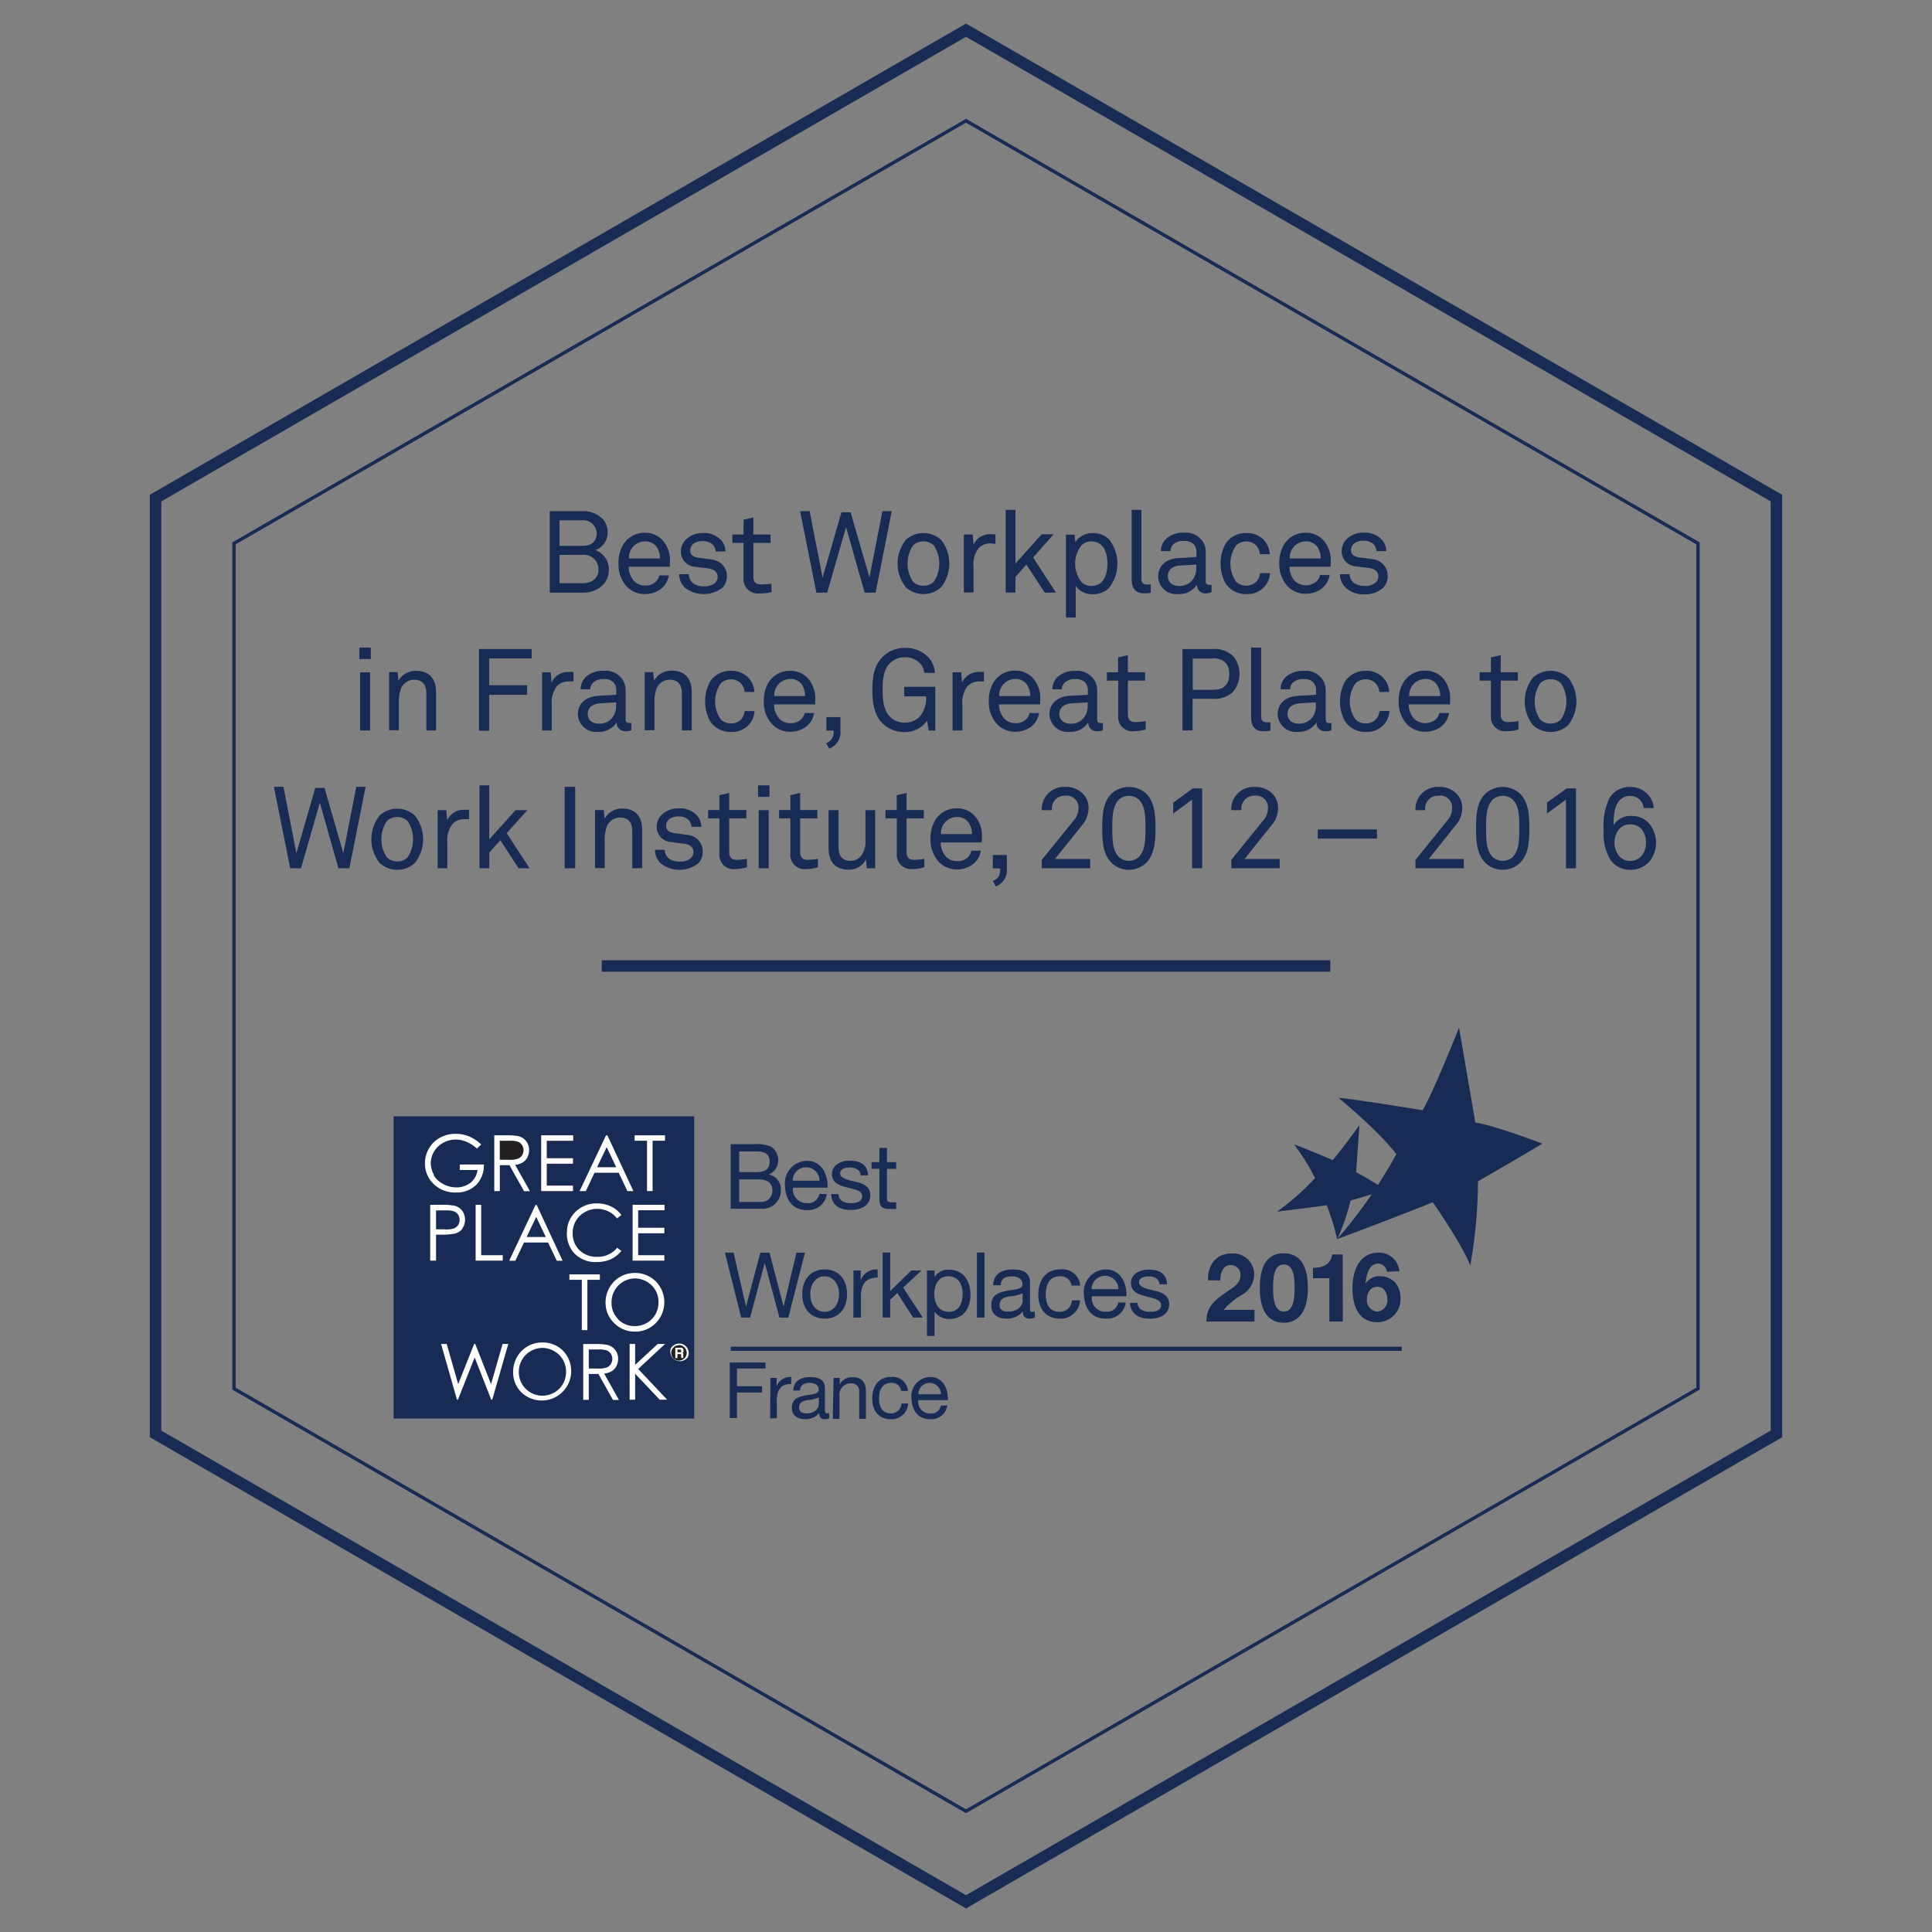 <svg id="Layer_1" data-name="Layer 1" xmlns="http://www.w3.org/2000/svg" viewBox="0 0 288 288"><rect x="0" y="0" width="288" height="288" fill="#808080" stroke="none"/><defs><style>.cls-1,.cls-2{fill:none;stroke:#172b54;stroke-miterlimit:10;}.cls-1{stroke-width:1.71px;}.cls-2{stroke-width:0.5px;}.cls-3{fill:#182b54;}.cls-4{fill:#172b54;}.cls-5{fill:#fff;}.cls-6{fill:#231f20;}.cls-7{fill:#ba2334;}</style></defs><title>Awards_Corporate_Midnight</title><polygon class="cls-1" points="23.19 74.25 23.19 213.75 144 283.5 264.81 213.75 264.81 74.25 144 4.5 23.19 74.25"/><polygon class="cls-2" points="34.88 81 34.88 207 144 270 253.12 207 253.12 81 144 18 34.88 81"/><path class="cls-3" d="M89.85,87.23a4.21,4.21,0,0,1-3,1.11h-4.9V76.2h4.85a4.06,4.06,0,0,1,3,1.12,2.82,2.82,0,0,1,.78,2A2.76,2.76,0,0,1,88.76,82a3.06,3.06,0,0,1,2,2.93A3.24,3.24,0,0,1,89.85,87.23Zm-3.09-9.67H83.4v3.81h3.41c1.26,0,2.14-.56,2.14-1.91A2,2,0,0,0,86.76,77.56Zm.08,5.15H83.4v4.23h3.41c1.33,0,2.41-.65,2.41-2.09A2.18,2.18,0,0,0,86.84,82.71Z"/><path class="cls-3" d="M99.85,84.49H93.72a3.18,3.18,0,0,0,.84,2.17,2.17,2.17,0,0,0,1.6.62,2.14,2.14,0,0,0,1.6-.57,1.8,1.8,0,0,0,.52-.94H99.7a3.16,3.16,0,0,1-1.34,2.14,4,4,0,0,1-2.2.65,3.69,3.69,0,0,1-2.88-1.3A4.89,4.89,0,0,1,92.2,84a5.29,5.29,0,0,1,.67-2.77,3.7,3.7,0,0,1,3.27-1.81,3.45,3.45,0,0,1,2.63,1.11,4.41,4.41,0,0,1,1.1,3.05Zm-2-3a2.05,2.05,0,0,0-1.71-.79,2.4,2.4,0,0,0-2.38,2.55h4.62A3,3,0,0,0,97.85,81.48Z"/><path class="cls-3" d="M107.71,87.59a4.57,4.57,0,0,1-5.63,0,2.82,2.82,0,0,1-.84-2h1.45A1.69,1.69,0,0,0,103.4,87a2.68,2.68,0,0,0,1.56.4,2.35,2.35,0,0,0,1.59-.48,1.23,1.23,0,0,0,.43-.94c0-.65-.47-1.12-1.36-1.24l-2-.25a2.26,2.26,0,0,1-2.12-2.33,2.48,2.48,0,0,1,.72-1.7,3.52,3.52,0,0,1,2.55-1,3.45,3.45,0,0,1,2.75,1.09,2.46,2.46,0,0,1,.62,1.66h-1.45a1.6,1.6,0,0,0-.5-1.08,2.06,2.06,0,0,0-1.42-.46,2.26,2.26,0,0,0-1,.17,1.31,1.31,0,0,0-.88,1.17c0,.72.45,1,1.17,1.13.48.07,1.16.13,2.09.29a2.45,2.45,0,0,1,2.21,2.39A2.48,2.48,0,0,1,107.71,87.59Z"/><path class="cls-3" d="M113.22,88.46a2.13,2.13,0,0,1-2.38-2.34V80.93h-1.67V79.68h1.67V77.47l1.46-.34v2.55h2.57v1.25H112.3v5c0,.84.36,1.19,1.16,1.19A10.25,10.25,0,0,0,115,87v1.25A6.32,6.32,0,0,1,113.22,88.46Z"/><path class="cls-3" d="M130.52,88.34h-1.63l-2.77-9.77-2.81,9.77H121.7L119.27,76.2h1.42l1.93,9.9,2.81-9.73h1.37l2.81,9.71,1.93-9.88h1.39Z"/><path class="cls-3" d="M140.28,87.55a3.9,3.9,0,0,1-5.24,0,5.67,5.67,0,0,1,0-7.08,3.9,3.9,0,0,1,5.24,0,5.71,5.71,0,0,1,0,7.08Zm-1.07-6.23a2.1,2.1,0,0,0-1.55-.61,2.13,2.13,0,0,0-1.56.61,4.87,4.87,0,0,0,0,5.38,2.13,2.13,0,0,0,1.56.61,2.1,2.1,0,0,0,1.55-.61,4.87,4.87,0,0,0,0-5.38Z"/><path class="cls-3" d="M147.55,81a2.36,2.36,0,0,0-1.64.69,3.87,3.87,0,0,0-.79,2.77v3.85h-1.44V79.68H145l.12,1.52a2.68,2.68,0,0,1,2.58-1.57,3.94,3.94,0,0,1,.69.05V81.1A4.43,4.43,0,0,0,147.55,81Z"/><path class="cls-3" d="M155.74,88.34,153,84.16,151.37,86v2.33h-1.45V76h1.45V84l3.92-4.36h1.77L154,83.1l3.41,5.24Z"/><path class="cls-3" d="M165.26,87.71a3.41,3.41,0,0,1-2.38.87,3,3,0,0,1-2.52-1.23v4.71H158.9V79.7h1.29l.1,1.13a3,3,0,0,1,2.59-1.36,3.32,3.32,0,0,1,2.45.94,5.86,5.86,0,0,1-.07,7.3Zm-2.62-7a2,2,0,0,0-1.41.56,4.43,4.43,0,0,0,0,5.51,2,2,0,0,0,1.41.57c1.93,0,2.44-1.73,2.44-3.32S164.57,80.71,162.64,80.71Z"/><path class="cls-3" d="M170.51,88.44c-1.26,0-1.81-.75-1.81-2.12V76h1.45V86.24c0,.58.19.89.79.89a4.82,4.82,0,0,0,.6,0v1.23A4,4,0,0,1,170.51,88.44Z"/><path class="cls-3" d="M179.69,88.46a1.23,1.23,0,0,1-1.25-1.32h0a3.16,3.16,0,0,1-2.8,1.42,2.71,2.71,0,0,1-3-2.67c0-1.11.71-2.56,3.08-2.7l2.63-.16V82.4a1.72,1.72,0,0,0-.44-1.32,2,2,0,0,0-1.42-.44,2.16,2.16,0,0,0-1.58.51,1.44,1.44,0,0,0-.43,1h-1.42a2.57,2.57,0,0,1,.76-1.82,3.7,3.7,0,0,1,2.67-.92,3,3,0,0,1,3,1.66,3.32,3.32,0,0,1,.25,1.33v4.2c0,.46.19.58.48.58a2.12,2.12,0,0,0,.38,0v1.08A2.07,2.07,0,0,1,179.69,88.46Zm-1.34-4.3L176,84.3c-.88,0-1.91.46-1.91,1.56,0,.77.48,1.49,1.72,1.49a2.44,2.44,0,0,0,1.78-.7,2.81,2.81,0,0,0,.73-2Z"/><path class="cls-3" d="M188.33,87.62a3.41,3.41,0,0,1-2.5.94,3.62,3.62,0,0,1-3.16-1.62,6.32,6.32,0,0,1,0-5.86,3.57,3.57,0,0,1,3.15-1.62,3.43,3.43,0,0,1,2.46.92,3.3,3.3,0,0,1,1,2.23h-1.47a2.19,2.19,0,0,0-.62-1.36,2,2,0,0,0-1.4-.53,2.18,2.18,0,0,0-1.51.57,4.69,4.69,0,0,0,0,5.44,2.18,2.18,0,0,0,1.51.57,2,2,0,0,0,1.47-.59,2.1,2.1,0,0,0,.58-1.28h1.47A3.16,3.16,0,0,1,188.33,87.62Z"/><path class="cls-3" d="M198.35,84.49h-6.13a3.18,3.18,0,0,0,.84,2.17,2.45,2.45,0,0,0,3.2,0,1.8,1.8,0,0,0,.52-.94h1.42a3.2,3.2,0,0,1-1.34,2.14,4,4,0,0,1-2.21.65,3.67,3.67,0,0,1-2.87-1.3A4.89,4.89,0,0,1,190.7,84a5.29,5.29,0,0,1,.67-2.77,3.7,3.7,0,0,1,3.27-1.81,3.45,3.45,0,0,1,2.63,1.11,4.46,4.46,0,0,1,1.1,3.05Zm-2-3a2.05,2.05,0,0,0-1.71-.79,2.4,2.4,0,0,0-2.38,2.55h4.62A3,3,0,0,0,196.35,81.48Z"/><path class="cls-3" d="M206.21,87.59a3.9,3.9,0,0,1-2.83,1,3.84,3.84,0,0,1-2.8-1,2.82,2.82,0,0,1-.84-2h1.45a1.68,1.68,0,0,0,.7,1.35,2.72,2.72,0,0,0,1.56.4,2.32,2.32,0,0,0,1.59-.48,1.2,1.2,0,0,0,.43-.94c0-.65-.46-1.12-1.35-1.24l-2-.25a2.26,2.26,0,0,1-2.12-2.33,2.52,2.52,0,0,1,.71-1.7,3.56,3.56,0,0,1,2.56-1,3.45,3.45,0,0,1,2.75,1.09,2.46,2.46,0,0,1,.62,1.66h-1.46a1.59,1.59,0,0,0-.49-1.08,2.06,2.06,0,0,0-1.42-.46,2.24,2.24,0,0,0-1,.17,1.31,1.31,0,0,0-.88,1.17c0,.72.45,1,1.17,1.13.48.07,1.16.13,2.09.29a2.44,2.44,0,0,1,2.2,2.39A2.48,2.48,0,0,1,206.21,87.59Z"/><path class="cls-3" d="M53.57,98.24V96.53h1.7v1.71Zm.11,10.65v-8.67h1.49v8.67Z"/><path class="cls-3" d="M63.56,108.89v-5.5c0-1.3-.53-2.07-1.9-2.07a2.14,2.14,0,0,0-1.89,1.33,5.78,5.78,0,0,0-.31,2.21v4H58v-8.67h1.27l.12,1.3A2.92,2.92,0,0,1,62,100c2,0,3,1.18,3,3.19v5.7Z"/><path class="cls-3" d="M72.92,98.15v4h5.65v1.43H72.92v5.35H71.4V96.75h7.86v1.4Z"/><path class="cls-3" d="M84.68,101.58a2.35,2.35,0,0,0-1.64.68,3.89,3.89,0,0,0-.79,2.77v3.86H80.81v-8.67H82.1l.12,1.53a2.69,2.69,0,0,1,2.58-1.58,5.21,5.21,0,0,1,.69,0v1.42A4.42,4.42,0,0,0,84.68,101.58Z"/><path class="cls-3" d="M93.18,109a1.24,1.24,0,0,1-1.25-1.32h0a3.15,3.15,0,0,1-2.79,1.42,2.72,2.72,0,0,1-3-2.67c0-1.11.72-2.57,3.08-2.71l2.64-.15V103a1.72,1.72,0,0,0-.44-1.32,2,2,0,0,0-1.43-.45,2.15,2.15,0,0,0-1.57.52,1.38,1.38,0,0,0-.43,1H86.55a2.58,2.58,0,0,1,.75-1.81A3.73,3.73,0,0,1,90,100a3,3,0,0,1,3,1.66,3.37,3.37,0,0,1,.26,1.34v4.19c0,.46.19.58.48.58a2.11,2.11,0,0,0,.37,0v1.08A1.9,1.9,0,0,1,93.18,109Zm-1.34-4.3-2.33.14c-.87.05-1.9.46-1.9,1.55,0,.77.48,1.49,1.71,1.49a2.43,2.43,0,0,0,1.78-.7,2.77,2.77,0,0,0,.74-2Z"/><path class="cls-3" d="M101.65,108.89v-5.5c0-1.3-.53-2.07-1.9-2.07a2.12,2.12,0,0,0-1.88,1.33,5.78,5.78,0,0,0-.31,2.21v4H96.1v-8.67h1.27l.12,1.3a2.94,2.94,0,0,1,2.62-1.52c2,0,3,1.18,3,3.19v5.7Z"/><path class="cls-3" d="M111.5,108.17a3.44,3.44,0,0,1-2.5.94,3.61,3.61,0,0,1-3.17-1.63,6.3,6.3,0,0,1,0-5.85A3.58,3.58,0,0,1,109,100a3.4,3.4,0,0,1,2.46.93,3.27,3.27,0,0,1,1,2.22H111a2.14,2.14,0,0,0-.62-1.35,2,2,0,0,0-1.4-.53,2.22,2.22,0,0,0-1.51.56,4.7,4.7,0,0,0,0,5.45,2.22,2.22,0,0,0,1.51.56,2,2,0,0,0,1.47-.58A2.15,2.15,0,0,0,111,106h1.47A3.24,3.24,0,0,1,111.5,108.17Z"/><path class="cls-3" d="M121.51,105h-6.13a3.2,3.2,0,0,0,.84,2.18,2.19,2.19,0,0,0,1.59.62,2.15,2.15,0,0,0,1.61-.57,1.84,1.84,0,0,0,.52-.94h1.42a3.22,3.22,0,0,1-1.34,2.14,4,4,0,0,1-2.21.65,3.67,3.67,0,0,1-2.87-1.3,4.91,4.91,0,0,1-1.08-3.22,5.25,5.25,0,0,1,.67-2.77A3.69,3.69,0,0,1,117.8,100a3.49,3.49,0,0,1,2.63,1.11,4.53,4.53,0,0,1,1.1,3Zm-2-3a2.05,2.05,0,0,0-1.71-.79,2.41,2.41,0,0,0-2.38,2.55H120A3,3,0,0,0,119.51,102Z"/><path class="cls-3" d="M123.6,111.59l-.45-.8a1.7,1.7,0,0,0,1.1-1.89h-1.06v-2h2.09v2A2.58,2.58,0,0,1,123.6,111.59Z"/><path class="cls-3" d="M138.44,108.89l-.25-1.46a4,4,0,0,1-3.31,1.7,4.65,4.65,0,0,1-3.27-1.25c-1.23-1.2-1.57-2.88-1.57-5,0-1.94.25-3.72,1.57-5a4.65,4.65,0,0,1,3.27-1.3,4.71,4.71,0,0,1,3.48,1.37,3.61,3.61,0,0,1,1,2.36h-1.59a2.29,2.29,0,0,0-.55-1.34,3,3,0,0,0-2.38-1,3.1,3.1,0,0,0-2.21.93c-1,1-1.06,2.67-1.06,3.94s.09,3,1.1,4a3,3,0,0,0,2.17.88,3.1,3.1,0,0,0,2.21-.84,4.22,4.22,0,0,0,1-3.08h-3.26v-1.42h4.63v6.54Z"/><path class="cls-3" d="M145.89,101.58a2.35,2.35,0,0,0-1.64.68,3.89,3.89,0,0,0-.79,2.77v3.86H142v-8.67h1.29l.12,1.53a2.69,2.69,0,0,1,2.58-1.58,5.47,5.47,0,0,1,.69,0v1.42A4.42,4.42,0,0,0,145.89,101.58Z"/><path class="cls-3" d="M155.05,105h-6.13a3.2,3.2,0,0,0,.84,2.18,2.2,2.2,0,0,0,1.59.62,2.15,2.15,0,0,0,1.61-.57,1.84,1.84,0,0,0,.52-.94h1.42a3.22,3.22,0,0,1-1.34,2.14,4,4,0,0,1-2.21.65,3.68,3.68,0,0,1-2.87-1.3,4.91,4.91,0,0,1-1.08-3.22,5.25,5.25,0,0,1,.67-2.77,3.69,3.69,0,0,1,3.27-1.82,3.49,3.49,0,0,1,2.63,1.11,4.43,4.43,0,0,1,1.1,3Zm-2-3a2.05,2.05,0,0,0-1.71-.79,2.41,2.41,0,0,0-2.38,2.55h4.62A3,3,0,0,0,153.05,102Z"/><path class="cls-3" d="M163.48,109a1.24,1.24,0,0,1-1.25-1.32h0a3.15,3.15,0,0,1-2.79,1.42,2.72,2.72,0,0,1-3-2.67c0-1.11.72-2.57,3.08-2.71l2.64-.15V103a1.72,1.72,0,0,0-.44-1.32,2,2,0,0,0-1.43-.45,2.15,2.15,0,0,0-1.57.52,1.38,1.38,0,0,0-.43,1h-1.42a2.58,2.58,0,0,1,.75-1.81,3.73,3.73,0,0,1,2.67-.93,3,3,0,0,1,3,1.66,3.37,3.37,0,0,1,.26,1.34v4.19c0,.46.19.58.48.58a2.11,2.11,0,0,0,.37,0v1.08A1.92,1.92,0,0,1,163.48,109Zm-1.34-4.3-2.33.14c-.87.05-1.9.46-1.9,1.55,0,.77.48,1.49,1.71,1.49a2.43,2.43,0,0,0,1.78-.7,2.77,2.77,0,0,0,.74-2Z"/><path class="cls-3" d="M169.07,109a2.13,2.13,0,0,1-2.38-2.35v-5.19H165v-1.25h1.67V98l1.46-.34v2.55h2.57v1.25h-2.57v5c0,.84.36,1.18,1.16,1.18a10.9,10.9,0,0,0,1.49-.15v1.25A6.32,6.32,0,0,1,169.07,109Z"/><path class="cls-3" d="M183.78,103.17a4.06,4.06,0,0,1-3,1h-3v4.71h-1.52V96.75h4.5a4,4,0,0,1,3.09,1.09,4.16,4.16,0,0,1-.09,5.33Zm-3-5H177.8v4.66h3c1.62,0,2.44-.75,2.44-2.38S182.26,98.13,180.75,98.13Z"/><path class="cls-3" d="M188.32,109c-1.27,0-1.82-.75-1.82-2.12V96.53H188v10.25c0,.58.19.89.79.89a4.7,4.7,0,0,0,.59,0v1.24A3.82,3.82,0,0,1,188.32,109Z"/><path class="cls-3" d="M197.5,109a1.23,1.23,0,0,1-1.25-1.32h0a3.16,3.16,0,0,1-2.79,1.42,2.72,2.72,0,0,1-3-2.67c0-1.11.72-2.57,3.08-2.71l2.64-.15V103a1.69,1.69,0,0,0-.45-1.32,1.91,1.91,0,0,0-1.42-.45,2.15,2.15,0,0,0-1.57.52,1.38,1.38,0,0,0-.43,1h-1.42a2.58,2.58,0,0,1,.75-1.81,3.73,3.73,0,0,1,2.67-.93,3,3,0,0,1,3.05,1.66,3.37,3.37,0,0,1,.26,1.34v4.19c0,.46.19.58.48.58a2.11,2.11,0,0,0,.37,0v1.08A1.92,1.92,0,0,1,197.5,109Zm-1.34-4.3-2.33.14c-.87.05-1.9.46-1.9,1.55,0,.77.48,1.49,1.71,1.49a2.43,2.43,0,0,0,1.78-.7,2.77,2.77,0,0,0,.74-2Z"/><path class="cls-3" d="M206.14,108.17a3.44,3.44,0,0,1-2.5.94,3.63,3.63,0,0,1-3.17-1.63,6.3,6.3,0,0,1,0-5.85,3.6,3.6,0,0,1,3.15-1.63,3.42,3.42,0,0,1,2.47.93,3.32,3.32,0,0,1,1,2.22h-1.48a2.13,2.13,0,0,0-.61-1.35,2,2,0,0,0-1.41-.53,2.19,2.19,0,0,0-1.5.56,4.66,4.66,0,0,0,0,5.45,2.19,2.19,0,0,0,1.5.56,2.05,2.05,0,0,0,1.48-.58,2.21,2.21,0,0,0,.58-1.28h1.47A3.29,3.29,0,0,1,206.14,108.17Z"/><path class="cls-3" d="M216.16,105H210a3.16,3.16,0,0,0,.84,2.18,2.45,2.45,0,0,0,3.2.05,1.84,1.84,0,0,0,.51-.94H216a3.21,3.21,0,0,1-1.33,2.14,4,4,0,0,1-2.21.65,3.69,3.69,0,0,1-2.88-1.3,4.91,4.91,0,0,1-1.08-3.22,5.25,5.25,0,0,1,.67-2.77,3.7,3.7,0,0,1,3.27-1.82,3.52,3.52,0,0,1,2.64,1.11,4.47,4.47,0,0,1,1.09,3Zm-2-3a2.05,2.05,0,0,0-1.71-.79,2.42,2.42,0,0,0-2.38,2.55h4.62A3,3,0,0,0,214.15,102Z"/><path class="cls-3" d="M224.63,109a2.13,2.13,0,0,1-2.38-2.35v-5.19h-1.68v-1.25h1.68V98l1.46-.34v2.55h2.56v1.25h-2.56v5c0,.84.36,1.18,1.16,1.18a10.9,10.9,0,0,0,1.49-.15v1.25A6.32,6.32,0,0,1,224.63,109Z"/><path class="cls-3" d="M233.76,108.1a3.9,3.9,0,0,1-5.24,0,5.72,5.72,0,0,1,0-7.09,3.9,3.9,0,0,1,5.24,0,5.72,5.72,0,0,1,0,7.09Zm-1.06-6.23a2.17,2.17,0,0,0-1.56-.62,2.13,2.13,0,0,0-1.56.62,4.86,4.86,0,0,0,0,5.37,2.13,2.13,0,0,0,1.56.62,2.17,2.17,0,0,0,1.56-.62,4.91,4.91,0,0,0,0-5.37Z"/><path class="cls-3" d="M52.08,129.43H50.45l-2.77-9.77-2.81,9.77H43.26l-2.43-12.14h1.42l1.93,9.9L47,117.46h1.37l2.81,9.71,1.93-9.88h1.39Z"/><path class="cls-3" d="M61.84,128.64a3.87,3.87,0,0,1-5.24,0,5.67,5.67,0,0,1,0-7.08,3.9,3.9,0,0,1,5.24,0,5.71,5.71,0,0,1,0,7.08Zm-1.07-6.23a2.1,2.1,0,0,0-1.55-.61,2.13,2.13,0,0,0-1.56.61,4.87,4.87,0,0,0,0,5.38,2.13,2.13,0,0,0,1.56.62,2.11,2.11,0,0,0,1.55-.62,4.87,4.87,0,0,0,0-5.38Z"/><path class="cls-3" d="M69.11,122.12a2.36,2.36,0,0,0-1.64.69,3.87,3.87,0,0,0-.79,2.77v3.85H65.24v-8.66h1.29l.12,1.52a2.68,2.68,0,0,1,2.58-1.57,5.47,5.47,0,0,1,.69,0v1.42A4.43,4.43,0,0,0,69.11,122.12Z"/><path class="cls-3" d="M77.3,129.43l-2.71-4.18-1.66,1.85v2.33H71.48V117.07h1.45v8.06l3.92-4.36h1.76l-3.08,3.42,3.41,5.24Z"/><path class="cls-3" d="M84.18,129.43V117.29h1.56v12.14Z"/><path class="cls-3" d="M94.25,129.43v-5.49c0-1.3-.54-2.07-1.9-2.07a2.12,2.12,0,0,0-1.89,1.33,5.73,5.73,0,0,0-.31,2.21v4H88.7v-8.66H90l.12,1.3a2.92,2.92,0,0,1,2.61-1.52c2,0,3,1.18,3,3.18v5.7Z"/><path class="cls-3" d="M104.11,128.68a4.55,4.55,0,0,1-5.64,0,2.79,2.79,0,0,1-.83-2h1.45a1.71,1.71,0,0,0,.7,1.36,2.77,2.77,0,0,0,1.56.39,2.32,2.32,0,0,0,1.59-.48,1.23,1.23,0,0,0,.43-.94c0-.65-.46-1.11-1.35-1.23l-2-.26a2.26,2.26,0,0,1-2.13-2.33,2.48,2.48,0,0,1,.72-1.69,3.52,3.52,0,0,1,2.55-1,3.46,3.46,0,0,1,2.76,1.09,2.46,2.46,0,0,1,.62,1.66h-1.46a1.6,1.6,0,0,0-.5-1.08,2,2,0,0,0-1.42-.46,2.26,2.26,0,0,0-1,.17,1.32,1.32,0,0,0-.87,1.17c0,.72.45,1,1.17,1.13.47.07,1.16.14,2.08.29a2.44,2.44,0,0,1,2.21,2.4A2.47,2.47,0,0,1,104.11,128.68Z"/><path class="cls-3" d="M109.62,129.55a2.12,2.12,0,0,1-2.38-2.34V122h-1.68v-1.25h1.68v-2.21l1.46-.34v2.55h2.56V122H108.7v5c0,.83.36,1.18,1.16,1.18a10.25,10.25,0,0,0,1.49-.16v1.25A6,6,0,0,1,109.62,129.55Z"/><path class="cls-3" d="M113,118.78v-1.71h1.7v1.71Zm.1,10.65v-8.66h1.49v8.66Z"/><path class="cls-3" d="M120.2,129.55a2.12,2.12,0,0,1-2.38-2.34V122h-1.68v-1.25h1.68v-2.21l1.46-.34v2.55h2.56V122h-2.56v5c0,.83.36,1.18,1.16,1.18a10.25,10.25,0,0,0,1.49-.16v1.25A6,6,0,0,1,120.2,129.55Z"/><path class="cls-3" d="M129.21,129.43l-.12-1.32a2.82,2.82,0,0,1-2.57,1.53c-2,0-3-1.18-3-3.19v-5.68H125v5.48c0,1.3.48,2.07,1.85,2.07a2,2,0,0,0,1.44-.65,3.49,3.49,0,0,0,.72-2.4v-4.5h1.45v8.66Z"/><path class="cls-3" d="M136.07,129.55a2.13,2.13,0,0,1-2.38-2.34V122H132v-1.25h1.68v-2.21l1.46-.34v2.55h2.57V122h-2.57v5c0,.83.36,1.18,1.16,1.18a10.25,10.25,0,0,0,1.49-.16v1.25A6,6,0,0,1,136.07,129.55Z"/><path class="cls-3" d="M146.36,125.58h-6.13a3.18,3.18,0,0,0,.84,2.17,2.16,2.16,0,0,0,1.59.62,2.19,2.19,0,0,0,1.61-.56,1.84,1.84,0,0,0,.52-1h1.42a3.14,3.14,0,0,1-1.34,2.14,3.89,3.89,0,0,1-2.21.66,3.69,3.69,0,0,1-2.87-1.31,4.89,4.89,0,0,1-1.08-3.22,5.29,5.29,0,0,1,.67-2.77,3.7,3.7,0,0,1,3.27-1.81,3.45,3.45,0,0,1,2.63,1.11,4.41,4.41,0,0,1,1.1,3Zm-2-3a2.05,2.05,0,0,0-1.71-.79,2.4,2.4,0,0,0-2.38,2.55h4.62A3,3,0,0,0,144.36,122.57Z"/><path class="cls-3" d="M148.45,132.14l-.44-.81c.89-.39,1.09-.9,1.09-1.88H148v-2h2.09v2A2.58,2.58,0,0,1,148.45,132.14Z"/><path class="cls-3" d="M155.3,129.43v-1.25l4.81-5.94a2.6,2.6,0,0,0,.65-1.71,1.76,1.76,0,0,0-1.95-1.92,1.91,1.91,0,0,0-2,2.16h-1.51a3.3,3.3,0,0,1,3.51-3.46,3.46,3.46,0,0,1,2.91,1.35,3.09,3.09,0,0,1,.55,1.85,3.94,3.94,0,0,1-1,2.54l-4,5h5.24v1.37Z"/><path class="cls-3" d="M170.85,128.64a3.75,3.75,0,0,1-5.14,0c-1.2-1.21-1.4-2.87-1.4-5.17s.2-4,1.4-5.18a3.86,3.86,0,0,1,5.14,0c1.19,1.21,1.4,2.89,1.4,5.18S172,127.43,170.85,128.64Zm-1.1-9.46a2.24,2.24,0,0,0-2.94,0c-1,1-1,2.69-1,4.29s0,3.34,1,4.3a2.24,2.24,0,0,0,2.94,0c1-1,1-2.69,1-4.3S170.76,120.14,169.75,119.18Z"/><path class="cls-3" d="M177.71,129.43V119.19l-2.82,2.08v-1.63l2.91-2.11h1.4v11.9Z"/><path class="cls-3" d="M183.55,129.43v-1.25l4.81-5.94a2.6,2.6,0,0,0,.65-1.71,1.76,1.76,0,0,0-1.95-1.92,1.91,1.91,0,0,0-2,2.16h-1.51a3.3,3.3,0,0,1,3.51-3.46,3.46,3.46,0,0,1,2.91,1.35,3.09,3.09,0,0,1,.55,1.85,3.94,3.94,0,0,1-1,2.54l-4,5h5.24v1.37Z"/><path class="cls-3" d="M196.44,125v-1.36h8.82V125Z"/><path class="cls-3" d="M211,129.43v-1.25l4.81-5.94a2.66,2.66,0,0,0,.65-1.71,1.76,1.76,0,0,0-2-1.92,1.91,1.91,0,0,0-2,2.16H211a3.3,3.3,0,0,1,3.51-3.46,3.46,3.46,0,0,1,2.91,1.35,3.09,3.09,0,0,1,.55,1.85,3.94,3.94,0,0,1-1,2.54l-4,5h5.24v1.37Z"/><path class="cls-3" d="M226.57,128.64a3.74,3.74,0,0,1-5.13,0c-1.2-1.21-1.41-2.87-1.41-5.17s.21-4,1.41-5.18a3.85,3.85,0,0,1,5.13,0c1.2,1.21,1.41,2.89,1.41,5.18S227.77,127.43,226.57,128.64Zm-1.09-9.46a2.25,2.25,0,0,0-2.95,0c-1,1-1,2.69-1,4.29s0,3.34,1,4.3a2.25,2.25,0,0,0,2.95,0c1-1,1-2.69,1-4.3S226.49,120.14,225.48,119.18Z"/><path class="cls-3" d="M233.44,129.43V119.19l-2.83,2.08v-1.63l2.92-2.11h1.4v11.9Z"/><path class="cls-3" d="M245.78,128.51a3.71,3.71,0,0,1-2.8,1.15,3.55,3.55,0,0,1-2.92-1.48,7.79,7.79,0,0,1-1-4.53,9.08,9.08,0,0,1,.9-4.75,3.5,3.5,0,0,1,3.09-1.59,3.43,3.43,0,0,1,2.47,1,3.23,3.23,0,0,1,1,2.14H245a1.91,1.91,0,0,0-.67-1.34,2,2,0,0,0-1.34-.46,2.05,2.05,0,0,0-1.62.72c-.76.86-.83,2.4-.84,3.65a2.92,2.92,0,0,1,2.63-1.39,3.51,3.51,0,0,1,2.5.93,4.51,4.51,0,0,1,.12,6Zm-1.09-4.93a2.17,2.17,0,0,0-1.68-.69,2.14,2.14,0,0,0-1.66.72,3.28,3.28,0,0,0,0,4,2.17,2.17,0,0,0,1.66.72,2.12,2.12,0,0,0,1.65-.69,2.92,2.92,0,0,0,.7-2A3,3,0,0,0,244.69,123.58Z"/><line class="cls-1" x1="89.7" y1="144" x2="198.3" y2="144"/><rect class="cls-4" x="108.93" y="200.75" width="100.03" height="0.62"/><path class="cls-5" d="M77.18,172.74a3.77,3.77,0,0,1-1.23.15H74.51v-2.83H76a3.5,3.5,0,0,1,1.22.15,1.24,1.24,0,0,1,.6.49,1.33,1.33,0,0,1,.22.76,1.44,1.44,0,0,1-.22.78,1.35,1.35,0,0,1-.62.51"/><path class="cls-5" d="M66,170.32a3.89,3.89,0,0,1,1.87-.48,4.19,4.19,0,0,1,1.62.35,5.22,5.22,0,0,1,1.53,1l.64-.61a6.2,6.2,0,0,0-1.82-1.21,5.26,5.26,0,0,0-2-.38,4.77,4.77,0,0,0-2.34.58,4.15,4.15,0,0,0-1.63,1.59,4.26,4.26,0,0,0-.6,2.2,4.19,4.19,0,0,0,1,2.8,4.55,4.55,0,0,0,3.65,1.57,4.09,4.09,0,0,0,3-1.14,4.2,4.2,0,0,0,1.15-3.08H68.54v.82h2.65a2.86,2.86,0,0,1-1,1.87A3.35,3.35,0,0,1,68,177a4.08,4.08,0,0,1-1.95-.48,3.66,3.66,0,0,1-1.4-1.33,3.47,3.47,0,0,1-.5-1.78,3.32,3.32,0,0,1,.49-1.74,3.44,3.44,0,0,1,1.37-1.3"/><path class="cls-5" d="M101.93,200.43a1.46,1.46,0,0,0-1.44,0,1.5,1.5,0,0,0-.53.53,1.44,1.44,0,1,0,2.5,0,1.5,1.5,0,0,0-.53-.53m.27,1.81a1.06,1.06,0,0,1-.42.42,1.16,1.16,0,0,1-1.14,0,1.06,1.06,0,0,1-.42-.42,1.09,1.09,0,0,1-.15-.56,1.05,1.05,0,0,1,.34-.8,1.12,1.12,0,0,1,1.61,0,1.1,1.1,0,0,1,.33.81,1.06,1.06,0,0,1-.15.55"/><path class="cls-5" d="M101.84,202a.5.5,0,0,0,0-.22.29.29,0,0,0-.11-.11.48.48,0,0,0,.14-.15.46.46,0,0,0,0-.21.49.49,0,0,0-.06-.25.52.52,0,0,0-.17-.16.89.89,0,0,0-.32,0h-.7v1.57H101v-.6h.28a.54.54,0,0,1,.17,0,.13.13,0,0,1,.06.07,1.18,1.18,0,0,1,0,.26c0,.07,0,.11,0,.14l0,.11h.41a.18.18,0,0,1-.07-.09,2.43,2.43,0,0,1,0-.34m-.36-.51a.39.39,0,0,1-.22,0H101v-.37h.3a.39.39,0,0,1,.22,0,.2.2,0,0,1,0,.14.21.21,0,0,1,0,.15"/><path class="cls-4" d="M58.67,211.46h44.81V166.41H58.67Zm43.79-9.06A1.44,1.44,0,0,1,100,201a1.5,1.5,0,0,1,.53-.53,1.46,1.46,0,0,1,1.44,0,1.5,1.5,0,0,1,.53.53,1.46,1.46,0,0,1,0,1.44"/><polygon class="cls-5" points="98.04 200.34 94.68 203.46 94.68 200.34 93.86 200.34 93.86 208.65 94.68 208.65 94.68 204.78 98.34 208.65 99.45 208.65 95.13 204.07 99.14 200.34 98.04 200.34"/><path class="cls-5" d="M80.81,200.12a4.27,4.27,0,0,0-3.75,2.19,4.48,4.48,0,0,0-.57,2.22,4.14,4.14,0,0,0,1.27,3.06,4.39,4.39,0,0,0,6.2-6.21,4.27,4.27,0,0,0-3.15-1.26m3.11,6.17a3.4,3.4,0,0,1-1.29,1.29,3.57,3.57,0,0,1-1.79.47,3.5,3.5,0,0,1-3.5-3.52,3.6,3.6,0,0,1,.47-1.82,3.44,3.44,0,0,1,1.28-1.29,3.48,3.48,0,0,1,1.75-.49,3.53,3.53,0,0,1,1.78.49,3.47,3.47,0,0,1,1.3,1.28,3.58,3.58,0,0,1,.46,1.79,3.65,3.65,0,0,1-.46,1.8"/><polygon class="cls-5" points="68.26 208.65 70.76 202.35 73.23 208.65 73.38 208.65 75.77 200.34 74.92 200.34 73.2 206.33 70.84 200.34 70.68 200.34 68.3 206.33 66.59 200.34 65.75 200.34 68.12 208.65 68.26 208.65"/><polygon class="cls-5" points="87.56 198.28 87.56 190.78 89.42 190.78 89.42 189.97 84.88 189.97 84.88 190.78 86.73 190.78 86.73 198.28 87.56 198.28"/><polygon class="cls-5" points="94.3 187.92 99.03 187.92 99.03 187.11 95.13 187.11 95.13 183.84 99.03 183.84 99.03 183.02 95.13 183.02 95.13 180.41 99.06 180.41 99.06 179.6 94.3 179.6 94.3 187.92"/><path class="cls-5" d="M84.5,183.71a4.42,4.42,0,0,0,1,3A4.35,4.35,0,0,0,89,188.13a5,5,0,0,0,2.07-.43,4.24,4.24,0,0,0,1.55-1.23L92,186A3.69,3.69,0,0,1,89,187.35a3.58,3.58,0,0,1-2.63-1,3.39,3.39,0,0,1-1-2.53,3.48,3.48,0,0,1,1.78-3.11A3.66,3.66,0,0,1,89,180.2a3.86,3.86,0,0,1,1.67.37,3.58,3.58,0,0,1,1.3,1.06l.66-.5a4,4,0,0,0-1.54-1.28,4.62,4.62,0,0,0-2.09-.46,4.4,4.4,0,0,0-3.2,1.25,4.12,4.12,0,0,0-1.28,3.07"/><polygon class="cls-5" points="94.6 170.05 96.45 170.05 96.45 177.55 97.28 177.55 97.28 170.05 99.13 170.05 99.13 169.24 94.6 169.24 94.6 170.05"/><path class="cls-6" d="M101.26,201.2H101v.37h.3a.39.39,0,0,0,.22,0,.21.21,0,0,0,0-.15.2.2,0,0,0,0-.14.39.39,0,0,0-.22,0"/><path class="cls-6" d="M101.22,200.54a1.07,1.07,0,0,0-.81.34,1.05,1.05,0,0,0-.34.8,1.09,1.09,0,0,0,.15.56,1.06,1.06,0,0,0,.42.42,1.16,1.16,0,0,0,1.14,0,1.13,1.13,0,0,0,.57-1,1.1,1.1,0,0,0-.33-.81,1.07,1.07,0,0,0-.8-.34m.31,1.93,0-.11s0-.07,0-.14a1.18,1.18,0,0,0,0-.26.13.13,0,0,0-.06-.07.54.54,0,0,0-.17,0H101v.6h-.34V200.9h.7a.89.89,0,0,1,.32,0,.52.52,0,0,1,.17.16.49.49,0,0,1,.06.25.46.46,0,0,1,0,.21.48.48,0,0,1-.14.15.29.29,0,0,1,.11.11.5.5,0,0,1,0,.22,2.43,2.43,0,0,0,0,.34.18.18,0,0,0,.07.09Z"/><path class="cls-6" d="M78,171.45a1.33,1.33,0,0,0-.22-.76,1.24,1.24,0,0,0-.6-.49,3.5,3.5,0,0,0-1.22-.15H74.51v2.83H76a3.77,3.77,0,0,0,1.23-.15,1.35,1.35,0,0,0,.62-.51,1.42,1.42,0,0,0,.22-.78"/><path class="cls-5" d="M79,177.57l-2.21-3.93a3.11,3.11,0,0,0,.85-.21,2,2,0,0,0,.91-.78,2.29,2.29,0,0,0,.32-1.2,2.06,2.06,0,0,0-.46-1.37,2.09,2.09,0,0,0-1.2-.73,9.8,9.8,0,0,0-1.88-.11H73.68v8.31h.83v-3.86h1.43l2.18,3.88Zm-4.5-4.69v-2.83H76a3.5,3.5,0,0,1,1.22.15,1.24,1.24,0,0,1,.6.49,1.33,1.33,0,0,1,.22.76,1.42,1.42,0,0,1-.22.78,1.27,1.27,0,0,1-.62.5,3.47,3.47,0,0,1-1.23.16Z"/><path class="cls-5" d="M92.27,208.69l-2.21-3.93a3.09,3.09,0,0,0,.85-.22,1.89,1.89,0,0,0,.91-.78,2.23,2.23,0,0,0,.32-1.19,2.07,2.07,0,0,0-1.67-2.1,9.48,9.48,0,0,0-1.88-.12H86.94v8.32h.83v-3.86H89.2l2.18,3.88ZM87.77,204v-2.84h1.47a3.81,3.81,0,0,1,1.22.15,1.27,1.27,0,0,1,.59.49,1.38,1.38,0,0,1,.23.76,1.33,1.33,0,0,1-.23.78,1.21,1.21,0,0,1-.62.51,3.4,3.4,0,0,1-1.23.16Z"/><path class="cls-5" d="M64.61,175.14a3.66,3.66,0,0,0,1.4,1.33A4.05,4.05,0,0,0,68,177a3.35,3.35,0,0,0,2.18-.72,2.86,2.86,0,0,0,1-1.87H68.54v-.82h3.59A4.2,4.2,0,0,1,71,176.62a4.09,4.09,0,0,1-3,1.14,4.56,4.56,0,0,1-3.65-1.57,4.19,4.19,0,0,1-1-2.8,4.26,4.26,0,0,1,.6-2.2,4.15,4.15,0,0,1,1.63-1.59,4.77,4.77,0,0,1,2.34-.58,5.26,5.26,0,0,1,2,.38,6.2,6.2,0,0,1,1.82,1.21l-.64.61a5.22,5.22,0,0,0-1.53-1,4.19,4.19,0,0,0-1.62-.35,3.89,3.89,0,0,0-1.87.48,3.44,3.44,0,0,0-1.37,1.3,3.32,3.32,0,0,0-.49,1.74,3.47,3.47,0,0,0,.5,1.78"/><path class="cls-5" d="M68.88,183.18a2.32,2.32,0,0,0,0-2.73,2.06,2.06,0,0,0-1.16-.72,9,9,0,0,0-1.93-.13H64.13v8.32H65v-3.87h.6a10.6,10.6,0,0,0,2.11-.14,2.14,2.14,0,0,0,1.22-.73m-2.52.07-1.41,0v-2.82h1.48a3.52,3.52,0,0,1,1.21.15,1.25,1.25,0,0,1,.6.49,1.41,1.41,0,0,1,.22.77,1.44,1.44,0,0,1-.22.78,1.37,1.37,0,0,1-.63.5,3.79,3.79,0,0,1-1.25.15"/><polygon class="cls-7" points="85.44 170.05 81.5 170.05 81.5 172.66 85.41 172.66 85.41 173.47 81.5 173.47 81.5 176.74 85.41 176.74 85.41 177.55 80.68 177.55 80.68 169.24 85.44 169.24 85.44 170.05"/><polygon class="cls-5" points="85.44 170.05 81.5 170.05 81.5 172.66 85.41 172.66 85.41 173.47 81.5 173.47 81.5 176.74 85.41 176.74 85.41 177.55 80.68 177.55 80.68 169.24 85.44 169.24 85.44 170.05"/><path class="cls-5" d="M93.52,177.55l-1.29-2.73H88.62l-1.29,2.73H86.4l3.94-8.31h.2l3.88,8.31ZM89,174h2.86l-1.42-3Z"/><path class="cls-5" d="M83,187.94l-1.3-2.72H78.11l-1.29,2.72H75.9l3.93-8.32H80l3.87,8.32ZM78.5,184.4h2.86l-1.43-3Z"/><polygon class="cls-5" points="71.73 179.6 70.9 179.6 70.9 187.92 74.94 187.92 74.94 187.11 71.73 187.11 71.73 179.6"/><path class="cls-5" d="M97.76,197.22a4.42,4.42,0,0,0,0-6.2,4.31,4.31,0,0,0-3.16-1.26,4.29,4.29,0,0,0-3.75,2.18,4.48,4.48,0,0,0-.58,2.22,4.18,4.18,0,0,0,1.28,3.07,4.26,4.26,0,0,0,3.12,1.27,4.2,4.2,0,0,0,3.09-1.28m-5.6-.56a3.4,3.4,0,0,1-1-2.5,3.63,3.63,0,0,1,.47-1.82,3.55,3.55,0,0,1,3-1.77,3.51,3.51,0,0,1,1.77.48,3.43,3.43,0,0,1,1.76,3.07,3.58,3.58,0,0,1-.46,1.81,3.42,3.42,0,0,1-1.28,1.28,3.6,3.6,0,0,1-1.79.47,3.4,3.4,0,0,1-2.48-1"/><path class="cls-4" d="M217.5,153.19s-3.9,9.77-5.43,12.31c0,0-11.62-1.9-12.51-1.82,0,0,5.89,4.81,8.59,8.37a72.66,72.66,0,0,1-8.83,12.67s10-3.75,14.26-5.5c0,0,4.29,6.1,5.59,9.41a72.77,72.77,0,0,0,1.15-12.53s7.37-4.25,9.6-5.62c0,0-7.27-2.77-10-3.15Z"/><path class="cls-4" d="M202.65,167.72s-3,4.18-4,5.2c0,0-5.3-2.24-5.73-2.31a32.8,32.8,0,0,1,3.11,5,35.45,35.45,0,0,1-5.66,5s5.17-.62,7.4-.95a31.83,31.83,0,0,1,1.56,5.11,34.8,34.8,0,0,0,2-5.81s4-1.16,5.21-1.55a37.54,37.54,0,0,0-4.39-2.66Z"/><path class="cls-4" d="M108.92,170.56h3.45a5.69,5.69,0,0,1,2.52.35,2.34,2.34,0,0,1,1.11,2,2.24,2.24,0,0,1-1.41,2.17v0a2.21,2.21,0,0,1,1.81,2.33,2.72,2.72,0,0,1-2.88,2.78h-4.6Zm1.27,4.17h2.53c1.43,0,2-.53,2-1.55,0-1.34-.93-1.53-2-1.53h-2.53Zm0,4.44h3.17a1.64,1.64,0,0,0,1.78-1.74c0-1.26-1-1.62-2.06-1.62h-2.89Z"/><path class="cls-4" d="M123.25,178a2.78,2.78,0,0,1-2.94,2.39c-2.19,0-3.23-1.55-3.3-3.7a3.36,3.36,0,0,1,3.24-3.65c2.43,0,3.18,2.32,3.11,4h-5.15a2.05,2.05,0,0,0,2.14,2.31,1.67,1.67,0,0,0,1.79-1.37Zm-1.09-2a2,2,0,1,0-4,0Z"/><path class="cls-4" d="M125,178c0,1,.92,1.36,1.85,1.36.71,0,1.67-.16,1.67-1.05s-1.12-1-2.25-1.3-2.25-.64-2.25-2,1.37-2,2.57-2c1.51,0,2.72.49,2.82,2.2H128.3c-.08-.89-.86-1.18-1.6-1.18s-1.46.19-1.46.9,1.19,1,2.24,1.22,2.25.64,2.25,2c0,1.67-1.53,2.22-2.92,2.22-1.55,0-2.85-.64-2.92-2.38Z"/><path class="cls-4" d="M132.22,173.24h1.37v1h-1.37v4.36c0,.53.15.63.85.63h.52v1h-.86c-1.17,0-1.64-.24-1.64-1.53v-4.47h-1.17v-1h1.17v-2.11h1.13Z"/><path class="cls-4" d="M117.51,196.41h-1.32L114,188.26h0l-2.19,8.15h-1.32l-2.43-9.69h1.29l1.86,8.06h0l2.13-8.06h1.37l2.1,8.06h0l1.92-8.06h1.27Z"/><path class="cls-4" d="M122.93,189.23c2.19,0,3.34,1.61,3.34,3.68s-1.15,3.66-3.34,3.66-3.34-1.61-3.34-3.66S120.75,189.23,122.93,189.23Zm0,6.32c1.19,0,2.15-1,2.15-2.64s-1-2.66-2.15-2.66-2.14.95-2.14,2.66S121.75,195.55,122.93,195.55Z"/><path class="cls-4" d="M127.23,189.39h1.07v1.48h0a2.5,2.5,0,0,1,2.53-1.64v1.22c-1.82,0-2.49,1.06-2.49,2.84v3.12h-1.13Z"/><path class="cls-4" d="M131.57,186.72h1.13v5.74l3.14-3.07h1.52l-2.73,2.55,2.93,4.47h-1.44l-2.36-3.67-1.06,1v2.66h-1.13Z"/><path class="cls-4" d="M138.18,189.39h1.13v1h0a2.3,2.3,0,0,1,2.19-1.11c2.12,0,3.17,1.71,3.17,3.69s-1,3.65-3.14,3.65a2.61,2.61,0,0,1-2.22-1.1h0v3.63h-1.13Zm3.19.86c-1.51,0-2.1,1.33-2.1,2.64s.61,2.66,2.17,2.66,2.06-1.34,2.06-2.71S142.84,190.25,141.37,190.25Z"/><path class="cls-4" d="M145.63,186.72h1.13v9.69h-1.13Z"/><path class="cls-4" d="M154.28,196.38a1.51,1.51,0,0,1-.81.19c-.59,0-1-.32-1-1.08a3,3,0,0,1-2.42,1.08c-1.25,0-2.28-.57-2.28-2,0-1.58,1.16-1.92,2.33-2.15s2.32-.17,2.32-1-.81-1.16-1.53-1.16c-1,0-1.67.3-1.72,1.33h-1.13c.07-1.74,1.38-2.35,2.91-2.35,1.24,0,2.59.28,2.59,1.93v3.61c0,.54,0,.78.35.78a1,1,0,0,0,.35-.06Zm-1.84-3.59a6,6,0,0,1-2.05.47c-.74.14-1.38.41-1.38,1.26s.64,1,1.33,1c1.49,0,2.1-1,2.1-1.58Z"/><path class="cls-4" d="M159.73,191.64a1.6,1.6,0,0,0-1.7-1.39c-1.64,0-2.14,1.31-2.14,2.74s.57,2.56,2,2.56a1.79,1.79,0,0,0,1.89-1.71H161a2.89,2.89,0,0,1-3,2.73c-2.1,0-3.22-1.49-3.22-3.58s1.07-3.76,3.25-3.76a2.65,2.65,0,0,1,3,2.41Z"/><path class="cls-4" d="M167.81,194.18a2.79,2.79,0,0,1-2.94,2.39c-2.2,0-3.23-1.55-3.3-3.69a3.35,3.35,0,0,1,3.23-3.65c2.44,0,3.18,2.32,3.12,4h-5.15a2,2,0,0,0,2.14,2.3,1.66,1.66,0,0,0,1.78-1.37Zm-1.09-2a2,2,0,0,0-2-2,2,2,0,0,0-2,2Z"/><path class="cls-4" d="M169.58,194.2c0,1,.92,1.35,1.85,1.35.7,0,1.66-.16,1.66-1s-1.12-1-2.25-1.3-2.25-.64-2.25-2,1.37-2,2.57-2c1.52,0,2.73.49,2.82,2.2h-1.13c-.08-.9-.85-1.18-1.59-1.18s-1.47.19-1.47.89,1.2,1,2.25,1.22,2.25.64,2.25,2c0,1.67-1.53,2.21-2.93,2.21s-2.85-.64-2.91-2.37Z"/><path class="cls-4" d="M108.78,203.11h5.34V204h-4.26v2.64h3.74v.94h-3.74v3.8h-1.08Z"/><path class="cls-4" d="M114.85,205.4h.92v1.27h0a2.16,2.16,0,0,1,2.17-1.41v1.05c-1.57,0-2.14.91-2.14,2.43v2.68h-1Z"/><path class="cls-4" d="M123.63,211.4a1.3,1.3,0,0,1-.69.16c-.5,0-.82-.28-.82-.93a2.61,2.61,0,0,1-2.08.93c-1.07,0-2-.49-2-1.69,0-1.36,1-1.65,2-1.85s2-.14,2-.88-.69-1-1.31-1c-.82,0-1.42.25-1.47,1.14h-1c.06-1.49,1.19-2,2.5-2,1.06,0,2.21.25,2.21,1.66V210c0,.47,0,.68.31.68a.71.71,0,0,0,.29-.06Zm-1.57-3.09a5,5,0,0,1-1.75.41c-.64.12-1.19.35-1.19,1.08s.55.89,1.14.89c1.28,0,1.8-.82,1.8-1.36Z"/><path class="cls-4" d="M124.26,205.4h.91v1h0a2,2,0,0,1,1.91-1.1c1.55,0,2,.91,2,2.2v4h-1v-4.07a1.11,1.11,0,0,0-1.19-1.21,1.67,1.67,0,0,0-1.75,1.88v3.4h-1Z"/><path class="cls-4" d="M134.33,207.34a1.38,1.38,0,0,0-1.46-1.2c-1.4,0-1.83,1.13-1.83,2.35s.49,2.2,1.72,2.2a1.54,1.54,0,0,0,1.62-1.47h1a2.47,2.47,0,0,1-2.6,2.34c-1.8,0-2.76-1.28-2.76-3.07s.91-3.23,2.78-3.23a2.26,2.26,0,0,1,2.54,2.08Z"/><path class="cls-4" d="M141.21,209.51a2.39,2.39,0,0,1-2.52,2.05c-1.88,0-2.77-1.33-2.83-3.16a2.88,2.88,0,0,1,2.77-3.14c2.09,0,2.73,2,2.67,3.45h-4.41a1.75,1.75,0,0,0,1.83,2,1.43,1.43,0,0,0,1.53-1.18Zm-.94-1.67a1.7,1.7,0,0,0-1.7-1.7,1.69,1.69,0,0,0-1.68,1.7Z"/><path class="cls-4" d="M180.08,190.85c-.07-2.28,1.19-4,3.54-4a3.13,3.13,0,0,1,3.34,3.12,3.53,3.53,0,0,1-1.74,3,10.51,10.51,0,0,0-2.82,2.29H187V197h-7.17c0-2.3,1.4-3.29,3.08-4.45.87-.6,2-1.21,2-2.43a1.42,1.42,0,0,0-1.46-1.54c-1.17,0-1.55,1.24-1.55,2.29Z"/><path class="cls-4" d="M191.37,186.82c1.95,0,3.59,1.26,3.59,5.14s-1.64,5.22-3.59,5.22-3.57-1.25-3.57-5.22S189.44,186.82,191.37,186.82Zm0,8.7c1.61,0,1.61-2.44,1.61-3.56s0-3.47-1.61-3.47-1.59,2.43-1.59,3.47S189.78,195.52,191.37,195.52Z"/><path class="cls-4" d="M200.17,197h-2v-6.46h-2.45V189c1.38,0,2.65-.45,2.86-2h1.57Z"/><path class="cls-4" d="M206.75,189.58a1.4,1.4,0,0,0-1.31-1.23c-1.43,0-1.81,1.92-1.87,3l0,0a2.46,2.46,0,0,1,2.2-1.11,3.08,3.08,0,0,1,2.25,1,3.51,3.51,0,0,1,.75,2.22,3.43,3.43,0,0,1-3.41,3.64c-3,0-3.75-2.63-3.75-5.15s1.06-5.21,3.83-5.21a3,3,0,0,1,3.16,2.76Zm-3,4.09a1.71,1.71,0,0,0,1.57,1.85,1.67,1.67,0,0,0,1.49-1.83c0-.93-.47-1.87-1.49-1.87S203.76,192.69,203.76,193.67Z"/></svg>